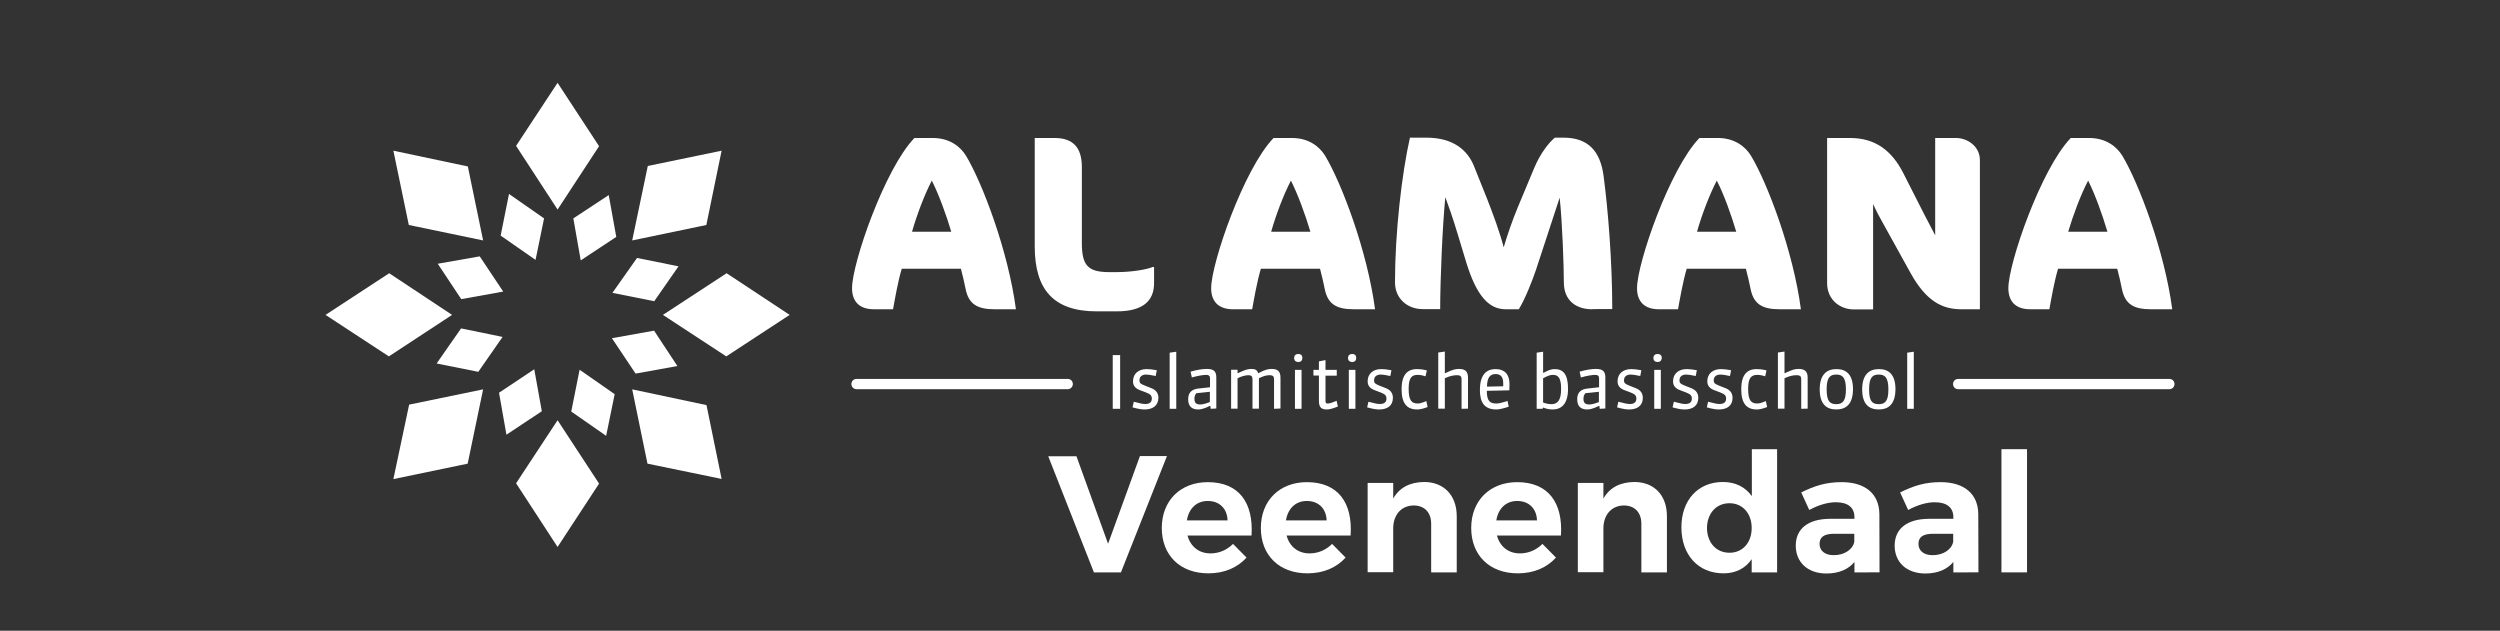 <?xml version="1.0" encoding="UTF-8"?>
<svg xmlns="http://www.w3.org/2000/svg" xmlns:xlink="http://www.w3.org/1999/xlink" version="1.1" id="Laag_1" x="0px" y="0px" viewBox="0 0 1554.5 392.2" style="enable-background:new 0 0 1554.5 392.2;" xml:space="preserve">
<rect x="0" y="0" width="1554.5" height="392.2" fill="#333333" stroke="none"/>
<style type="text/css">
	.st0{fill:#FFFFFF;}
</style>
<g>
	<polygon class="st0" points="346.7,51.5 320.9,90.7 346.7,130.3 372.5,90.9  "></polygon>
	<polygon class="st0" points="346.7,261.3 320.9,300.5 346.7,340.1 372.5,300.7  "></polygon>
	<polygon class="st0" points="491,195.8 451.8,169.9 412.2,195.8 451.6,221.6  "></polygon>
	<polygon class="st0" points="281.1,195.8 242,169.9 202.4,195.8 241.8,221.6  "></polygon>
	<polygon class="st0" points="448.7,93.7 402.8,103.2 393.1,149.5 439.2,139.9  "></polygon>
	<polygon class="st0" points="300.4,242.1 254.4,251.6 244.6,297.9 290.8,288.3  "></polygon>
	<polygon class="st0" points="448.7,297.8 439.3,251.9 393.1,242.1 402.6,288.3  "></polygon>
	<polygon class="st0" points="300.4,149.5 290.9,103.5 244.6,93.7 254.2,139.9  "></polygon>
	<polygon class="st0" points="378.5,121.3 356.5,135.8 361.1,161.9 383.2,147.3  "></polygon>
	<polygon class="st0" points="332.2,229.6 310.3,244.2 314.9,270.3 336.9,255.7  "></polygon>
	<polygon class="st0" points="421.2,227.6 406.7,205.6 380.5,210.3 395.2,232.3  "></polygon>
	<polygon class="st0" points="312.9,181.3 298.3,159.4 272.2,164 286.8,186  "></polygon>
	<polygon class="st0" points="421.9,165.6 396.1,160.4 380.8,182.1 406.8,187.3  "></polygon>
	<polygon class="st0" points="312.5,209.5 286.7,204.2 271.5,226 297.4,231.2  "></polygon>
	<polygon class="st0" points="376.9,271 382.2,245.1 360.4,229.9 355.2,255.9  "></polygon>
	<polygon class="st0" points="333,161.6 338.3,135.8 316.5,120.6 311.3,146.5  "></polygon>
</g>
<g>
	<g>
		<rect x="691.9" y="220.8" class="st0" width="4.6" height="33.4"></rect>
		<path class="st0" d="M711.8,254.6c-1.8,0-3.6-0.2-7.6-1.3l0.8-3.5c4.5,1.2,5.7,1.4,7.2,1.4c2.4,0,4-1,4-3.3c0-2-0.9-2.8-3.7-3.9    l-3.7-1.4c-2.7-1-4.3-2.7-4.3-5.5c0-4.9,3.6-7.6,8.5-7.6c1.4,0,3.6,0.2,6.3,0.7l-0.7,3.6c-3.5-0.7-4.6-0.9-5.9-0.9    c-2.4,0-4.2,1.1-4.2,3.6c0,1.8,0.7,2.2,3.7,3.4l3.8,1.5c2.5,1,4.3,2.8,4.3,6C720.2,252.2,716.8,254.6,711.8,254.6"></path>
		<polygon class="st0" points="727.3,254.2 727.3,219.3 731.4,218.7 731.4,254.2   "></polygon>
		<path class="st0" d="M752.4,243.6l-8.5,0.9c-0.9,1-1.2,2.2-1.2,3.4c0,2.6,1,3.6,3.7,3.6c1.2,0,3-0.4,5.9-1.5V243.6z M752.8,254.2    l-0.2-1.8h-0.3c-4.1,2-6,2.2-7.3,2.2c-4,0-6.2-2-6.2-6.4s2.6-6.2,6.3-6.6l7.3-0.8v-5.6c0-1.5-0.8-2.1-2.5-2.1s-5.4,0.6-8.8,1.6    l-0.8-3.6c4.1-1.2,7.6-1.7,10.1-1.7c3.9,0,5.9,1.2,5.9,5.2v19.4L752.8,254.2L752.8,254.2z"></path>
		<path class="st0" d="M792.2,254.2V236c0-1.9-0.5-2.7-2.9-2.7c-1.6,0-3.5,0.4-6.5,1.9v18.9h-4V236c0-2-0.6-2.7-2.6-2.7    c-1.5,0-4.2,0.6-6.7,1.9v18.9h-4v-24.2h4v2.1h0.3c4.4-2.1,6.2-2.6,8.3-2.6s3.6,0.5,4.2,2.6h0.3c4-2.2,6.1-2.6,8.2-2.6    c3.6,0,5.4,1.5,5.4,5.4v19.2L792.2,254.2L792.2,254.2z"></path>
		<path class="st0" d="M805.2,230h4.1v24.2h-4.1V230z M807.3,225.1c-1.6,0-2.6-0.9-2.6-2.5s1-2.5,2.6-2.5c1.5,0,2.5,0.8,2.5,2.5    C809.8,224.1,808.9,225.1,807.3,225.1"></path>
		<path class="st0" d="M824.8,254.6c-3.3,0-4.7-1.6-4.7-5.2v-15.9h-3.4V230h3.4v-5.3l4.1-0.8v6.1h7v3.6h-7v15.9    c0,1.1,0.5,1.4,1.4,1.4c0.7,0,1.8-0.1,5.5-1.7l0.8,3.6C827.5,254.5,826.2,254.6,824.8,254.6"></path>
		<path class="st0" d="M838.7,230h4.1v24.2h-4.1V230z M840.8,225.1c-1.6,0-2.6-0.9-2.6-2.5s1-2.5,2.6-2.5c1.5,0,2.5,0.8,2.5,2.5    C843.3,224.1,842.4,225.1,840.8,225.1"></path>
		<path class="st0" d="M857.7,254.6c-1.8,0-3.6-0.2-7.6-1.3l0.8-3.5c4.5,1.2,5.7,1.4,7.2,1.4c2.4,0,4-1,4-3.3c0-2-0.9-2.8-3.7-3.9    l-3.7-1.4c-2.7-1-4.3-2.7-4.3-5.5c0-4.9,3.6-7.6,8.5-7.6c1.4,0,3.6,0.2,6.3,0.7l-0.7,3.6c-3.5-0.7-4.6-0.9-5.9-0.9    c-2.4,0-4.2,1.1-4.2,3.6c0,1.8,0.7,2.2,3.6,3.4l3.8,1.5c2.5,1,4.3,2.8,4.3,6C866.1,252.2,862.7,254.6,857.7,254.6"></path>
		<path class="st0" d="M881.1,254.6c-6.3,0-9.6-3.8-9.6-12.6s3.5-12.5,9.6-12.5c1.5,0,3.1,0.1,6.1,0.8l-0.8,3.7    c-2.5-0.8-3.8-0.9-4.9-0.9c-4.1,0-5.6,2.3-5.6,8.8c0,7.1,1.9,9,5.6,9c1.2,0,2.2-0.2,5.4-1.5l0.8,3.7    C884.2,254.4,882.6,254.6,881.1,254.6"></path>
		<path class="st0" d="M908.8,254.2V236c0-1.9-0.5-2.7-3-2.7c-2.2,0-4.6,0.6-7.4,1.9v18.9h-4.1v-34.9l4.1-0.6v13.4h0.3    c4.6-2.2,6.3-2.6,8.5-2.6c3.6,0,5.6,1.4,5.6,5.4v19.3L908.8,254.2L908.8,254.2z"></path>
		<path class="st0" d="M934.7,238.2c0-3.9-1.7-5.6-4.7-5.6c-3.3,0-5.3,1.9-5.4,7.8c3.4-0.1,10.1-0.2,10.1-0.2    C934.7,239.3,934.7,238.4,934.7,238.2 M930.4,254.6c-7,0-10.2-3.9-10.2-12c0-9.1,3.6-13.1,9.8-13.1c5.3,0,8.6,3,8.6,9.3    c0,0.8-0.1,3.9-0.1,3.9c-4.7,0.1-9.3,0.2-14,0.3c0,6.2,1.8,7.9,5.9,7.9c1,0,2.4-0.1,7-1.6l0.7,3.6    C934.1,254.2,932,254.6,930.4,254.6"></path>
		<path class="st0" d="M965.6,233.1c-1.5,0-2.9,0.4-6.1,2.1v15.1c2,0.7,3.5,1,5.1,1c3.8,0,6.1-2.2,6.1-9.5    C970.7,235.1,969,233.1,965.6,233.1 M965.5,254.6c-1.9,0-3.7-0.3-6.1-1.2l-0.2,0.8h-3.7v-34.9l4-0.6v13.1h0.3    c3.4-1.9,5.2-2.3,6.9-2.3c5.2,0,8.3,3.1,8.3,12.3S971,254.6,965.5,254.6"></path>
		<path class="st0" d="M994.3,243.6l-8.5,0.9c-0.9,1-1.2,2.2-1.2,3.4c0,2.6,1,3.6,3.7,3.6c1.2,0,3-0.4,5.9-1.5V243.6z M994.7,254.2    l-0.2-1.8h-0.3c-4.1,2-6,2.2-7.3,2.2c-4,0-6.2-2-6.2-6.4s2.6-6.2,6.3-6.6l7.3-0.8v-5.6c0-1.5-0.8-2.1-2.5-2.1s-5.4,0.6-8.8,1.6    l-0.8-3.6c4.1-1.2,7.6-1.7,10.1-1.7c3.9,0,5.9,1.2,5.9,5.2v19.4L994.7,254.2L994.7,254.2z"></path>
		<path class="st0" d="M1013.1,254.6c-1.8,0-3.6-0.2-7.6-1.3l0.8-3.5c4.5,1.2,5.7,1.4,7.2,1.4c2.4,0,4-1,4-3.3c0-2-0.9-2.8-3.7-3.9    l-3.7-1.4c-2.7-1-4.3-2.7-4.3-5.5c0-4.9,3.6-7.6,8.5-7.6c1.4,0,3.6,0.2,6.3,0.7l-0.7,3.6c-3.5-0.7-4.6-0.9-5.9-0.9    c-2.4,0-4.2,1.1-4.2,3.6c0,1.8,0.7,2.2,3.6,3.4l3.8,1.5c2.5,1,4.3,2.8,4.3,6C1021.5,252.2,1018.1,254.6,1013.1,254.6"></path>
		<path class="st0" d="M1028.6,230h4.1v24.2h-4.1V230z M1030.7,225.1c-1.6,0-2.6-0.9-2.6-2.5s1-2.5,2.6-2.5c1.5,0,2.6,0.8,2.6,2.5    C1033.2,224.1,1032.3,225.1,1030.7,225.1"></path>
		<path class="st0" d="M1047.6,254.6c-1.8,0-3.6-0.2-7.6-1.3l0.8-3.5c4.5,1.2,5.7,1.4,7.2,1.4c2.4,0,4-1,4-3.3c0-2-0.9-2.8-3.7-3.9    l-3.7-1.4c-2.7-1-4.3-2.7-4.3-5.5c0-4.9,3.6-7.6,8.5-7.6c1.4,0,3.6,0.2,6.3,0.7l-0.7,3.6c-3.5-0.7-4.6-0.9-5.9-0.9    c-2.4,0-4.2,1.1-4.2,3.6c0,1.8,0.7,2.2,3.6,3.4l3.8,1.5c2.5,1,4.3,2.8,4.3,6C1056,252.2,1052.6,254.6,1047.6,254.6"></path>
		<path class="st0" d="M1068.9,254.6c-1.8,0-3.6-0.2-7.6-1.3l0.8-3.5c4.5,1.2,5.7,1.4,7.2,1.4c2.4,0,4-1,4-3.3c0-2-0.9-2.8-3.7-3.9    l-3.7-1.4c-2.7-1-4.3-2.7-4.3-5.5c0-4.9,3.6-7.6,8.5-7.6c1.4,0,3.6,0.2,6.3,0.7l-0.7,3.6c-3.5-0.7-4.6-0.9-5.9-0.9    c-2.4,0-4.2,1.1-4.2,3.6c0,1.8,0.7,2.2,3.6,3.4l3.8,1.5c2.5,1,4.3,2.8,4.3,6C1077.3,252.2,1073.9,254.6,1068.9,254.6"></path>
		<path class="st0" d="M1092.3,254.6c-6.3,0-9.6-3.8-9.6-12.6s3.5-12.5,9.6-12.5c1.5,0,3.1,0.1,6.1,0.8l-0.8,3.7    c-2.5-0.8-3.8-0.9-4.9-0.9c-4.1,0-5.7,2.3-5.7,8.8c0,7.1,1.9,9,5.6,9c1.2,0,2.2-0.2,5.4-1.5l0.8,3.7    C1095.4,254.4,1093.8,254.6,1092.3,254.6"></path>
		<path class="st0" d="M1120,254.2V236c0-1.9-0.5-2.7-3-2.7c-2.2,0-4.7,0.6-7.4,1.9v18.9h-4.1v-34.9l4.1-0.6v13.4h0.3    c4.6-2.2,6.3-2.6,8.5-2.6c3.6,0,5.6,1.4,5.6,5.4v19.3L1120,254.2L1120,254.2z"></path>
		<path class="st0" d="M1141.8,232.9c-3.8,0-6,1.7-6,9.2s2.1,9.2,6,9.2s6-1.9,6-9.2C1147.8,234.4,1145.4,232.9,1141.8,232.9     M1141.8,254.6c-6.3,0-10.3-3.5-10.3-12.5s4.2-12.6,10.4-12.6c5.8,0,10.3,3,10.3,12.6C1152.1,251.1,1148.1,254.6,1141.8,254.6"></path>
		<path class="st0" d="M1168.2,232.9c-3.8,0-6,1.7-6,9.2s2,9.2,6,9.2s6-1.9,6-9.2C1174.2,234.4,1171.8,232.9,1168.2,232.9     M1168.2,254.6c-6.3,0-10.3-3.5-10.3-12.5s4.2-12.6,10.4-12.6c5.8,0,10.3,3,10.3,12.6C1178.5,251.1,1174.5,254.6,1168.2,254.6"></path>
		<polygon class="st0" points="1185.9,254.2 1185.9,219.3 1190,218.7 1190,254.2   "></polygon>
		<path class="st0" d="M579.4,112.3c-4.6,8.8-9.3,21.3-12.3,31.8h24.4C588.4,133.6,583.7,120.8,579.4,112.3 M618.5,192.3    c-10.7,0-16.2-3.1-18.1-12.7c-0.8-3.9-1.7-8-2.9-12.5h-36.8c-2.3,7.7-4.2,18.5-5.4,25.2h-11.9c-9.4,0-13.6-5.2-13.6-13.1    c0-15.4,20.2-74.1,38.8-93.4H580c10.3,0,17.1,5.2,20.7,11.1c10.2,17,26.2,59.1,31,95.4H618.5L618.5,192.3z"></path>
		<path class="st0" d="M694.3,193.6H682c-27,0-38.6-13.6-38.6-40.4V85.8h12.3c11.6,0,17,6,17,18.1v47.2c0,13.9,3.7,18.1,17,18.1h4.6    c8.5,0,18.2-1.4,22.5-3.2h0.8v10C717.6,186.8,711.1,193.6,694.3,193.6"></path>
		<path class="st0" d="M802.7,112.3c-4.6,8.8-9.3,21.3-12.3,31.8h24.4C811.7,133.6,807,120.8,802.7,112.3 M841.8,192.3    c-10.7,0-16.2-3.1-18.1-12.7c-0.8-3.9-1.7-8-2.9-12.5H784c-2.3,7.7-4.2,18.5-5.4,25.2h-11.9c-9.4,0-13.6-5.2-13.6-13.1    c0-15.4,20.2-74.1,38.8-93.4h11.4c10.3,0,17.1,5.2,20.7,11.1c10.2,17,26.2,59.1,31,95.4H841.8L841.8,192.3z"></path>
		<path class="st0" d="M990,192.3c-10.2,0-17.6-5.6-17.6-16.7c0-9.6-0.9-36.9-2.6-52.7l-14.7,44.8c-2.2,6.5-6.6,17.9-10.7,24.6h-8.2    c-10,0-17.9-7.6-24.5-29.2l-5.4-17.8c-2.6-8.8-5.9-18.2-7.6-22.7c-1.8,18.2-3.2,52-3.2,69.6h-11c-9,0-17.1-6.2-17.1-16.7    c0-30.6,4.2-67.5,9.3-89.9h10.2c17,0,25.6,8,29.5,17.4l8.3,20.7c3.5,8.9,8,21.1,10.3,30.1c2.3-7.9,5.6-17.3,8.8-25l10.2-24.4    c3.8-9.1,9-15.6,12.8-18.8h5.4c15.4,0,22.9,8.5,24.9,23.8c2.8,20.8,5.4,53.6,5.4,82.8H990L990,192.3z"></path>
		<path class="st0" d="M1067.5,112.3c-4.6,8.8-9.3,21.3-12.3,31.8h24.4C1076.5,133.6,1071.9,120.8,1067.5,112.3 M1106.6,192.3    c-10.7,0-16.2-3.1-18.1-12.7c-0.8-3.9-1.7-8-2.9-12.5h-36.8c-2.3,7.7-4.2,18.5-5.4,25.2h-11.9c-9.4,0-13.6-5.2-13.6-13.1    c0-15.4,20.2-74.1,38.8-93.4h11.4c10.3,0,17.1,5.2,20.7,11.1c10.2,17,26.2,59.1,31,95.4H1106.6L1106.6,192.3z"></path>
		<path class="st0" d="M1219.5,192.3c-12,0-21.9-5.2-31.5-22.5l-18.1-32.7c-3.4-6-5.2-10.3-5.2-10.3v65.6h-12.1    c-8,0-16.5-5.6-16.5-16.4V85.8h14.2c15.6,0,25.9,7.6,33.2,21.9l13,25.6l6.8,13V85.8h13c6.9,0,14.8,5.1,14.8,13.7v92.8    L1219.5,192.3L1219.5,192.3z"></path>
		<path class="st0" d="M1298.4,112.3c-4.6,8.8-9.3,21.3-12.4,31.8h24.4C1307.3,133.6,1302.7,120.8,1298.4,112.3 M1337.5,192.3    c-10.7,0-16.2-3.1-18.1-12.7c-0.8-3.9-1.7-8-2.9-12.5h-36.8c-2.3,7.7-4.2,18.5-5.4,25.2h-11.9c-9.4,0-13.6-5.2-13.6-13.1    c0-15.4,20.2-74.1,38.8-93.4h11.4c10.3,0,17.1,5.2,20.7,11.1c10.2,17,26.2,59.1,31,95.4H1337.5z"></path>
	</g>
	<path class="st0" d="M663.9,242H532.6c-1.8,0-3.2-1.4-3.2-3.2s1.4-3.2,3.2-3.2h131.3c1.8,0,3.2,1.4,3.2,3.2S665.6,242,663.9,242"></path>
	<path class="st0" d="M1348.9,242h-131.3c-1.8,0-3.2-1.4-3.2-3.2s1.4-3.2,3.2-3.2h131.3c1.8,0,3.2,1.4,3.2,3.2   S1350.7,242,1348.9,242"></path>
</g>
<g>
	<path class="st0" d="M669.3,283.6l19.7,54.5l19.8-54.5h16.8L697,355.9h-16.8l-28.4-72.2H669.3z"></path>
	<path class="st0" d="M778.2,333h-39.8c1.9,7,7.2,11.1,14.3,11.1c5.3,0,10.2-2.1,14-5.9l8.4,8.5c-5.6,6.2-13.7,9.8-23.7,9.8   c-17.8,0-29-11.4-29-28.2c0-17.1,11.7-28.5,28.6-28.5C770.5,299.8,779.5,312.7,778.2,333z M763.3,323.6c-0.2-7.3-5-12.1-12.3-12.1   c-7,0-11.8,4.7-13,12.1H763.3z"></path>
	<path class="st0" d="M839.8,333H800c1.9,7,7.2,11.1,14.3,11.1c5.3,0,10.2-2.1,14-5.9l8.4,8.5c-5.6,6.2-13.7,9.8-23.7,9.8   c-17.8,0-29-11.4-29-28.2c0-17.1,11.7-28.5,28.6-28.5C832.1,299.8,841.2,312.7,839.8,333z M824.9,323.6c-0.2-7.3-5-12.1-12.3-12.1   c-7,0-11.8,4.7-13,12.1H824.9z"></path>
	<path class="st0" d="M905.8,321v34.9h-15.9v-30.2c0-7-4.1-11.4-10.9-11.4c-7.9,0.1-12.7,6.1-12.7,14.2v27.3h-15.9v-55.5h15.9v9.7   c3.9-6.9,10.5-10.2,19.2-10.3C897.8,299.7,905.8,308,905.8,321z"></path>
	<path class="st0" d="M970.6,333h-39.8c1.9,7,7.2,11.1,14.3,11.1c5.3,0,10.2-2.1,14-5.9l8.4,8.5c-5.6,6.2-13.7,9.8-23.7,9.8   c-17.8,0-29-11.4-29-28.2c0-17.1,11.7-28.5,28.6-28.5C962.8,299.8,971.9,312.7,970.6,333z M955.7,323.6c-0.2-7.3-5-12.1-12.3-12.1   c-7,0-11.8,4.7-13,12.1H955.7z"></path>
	<path class="st0" d="M1036.5,321v34.9h-15.9v-30.2c0-7-4.1-11.4-10.9-11.4c-7.9,0.1-12.7,6.1-12.7,14.2v27.3h-15.9v-55.5H997v9.7   c3.9-6.9,10.5-10.2,19.2-10.3C1028.6,299.7,1036.5,308,1036.5,321z"></path>
	<path class="st0" d="M1105,279.3v76.6h-15.8v-8.2c-3.9,5.7-9.9,8.8-17.5,8.8c-15.8,0-26.2-11.5-26.2-28.6   c0-16.9,10.3-28.2,25.8-28.2c7.8,0,13.9,3.1,18,8.8v-29.2H1105z M1089.2,328.3c0-9.1-5.7-15.4-13.8-15.4c-8.3,0-13.9,6.4-14,15.4   c0.1,9.1,5.7,15.4,14,15.4C1083.6,343.7,1089.2,337.4,1089.2,328.3z"></path>
	<path class="st0" d="M1153.1,355.9v-6.5c-3.7,4.6-9.7,7.2-17.4,7.2c-11.9,0-19.1-7.2-19.1-17.3c0-10.4,7.5-16.6,21.2-16.7h15.3v-1   c0-5.9-3.9-9.3-11.6-9.3c-5,0-10.7,1.7-16.5,4.8l-5-10.9c8.3-4.1,15.4-6.4,25.1-6.4c14.9,0,23.4,7.4,23.5,19.9l0.1,36.2H1153.1z    M1153,336.9v-5h-12.5c-6.1,0-9.1,1.9-9.1,6.3c0,4.2,3.3,7,8.7,7C1146.8,345.3,1152.1,341.6,1153,336.9z"></path>
	<path class="st0" d="M1214.6,355.9v-6.5c-3.7,4.6-9.7,7.2-17.4,7.2c-11.9,0-19.1-7.2-19.1-17.3c0-10.4,7.5-16.6,21.2-16.7h15.3v-1   c0-5.9-3.9-9.3-11.6-9.3c-5,0-10.7,1.7-16.5,4.8l-5-10.9c8.3-4.1,15.4-6.4,25.1-6.4c14.9,0,23.4,7.4,23.5,19.9l0.1,36.2H1214.6z    M1214.5,336.9v-5H1202c-6.1,0-9.1,1.9-9.1,6.3c0,4.2,3.3,7,8.7,7C1208.3,345.3,1213.6,341.6,1214.5,336.9z"></path>
	<path class="st0" d="M1260.4,279.3v76.6h-15.9v-76.6H1260.4z"></path>
</g>
</svg>
